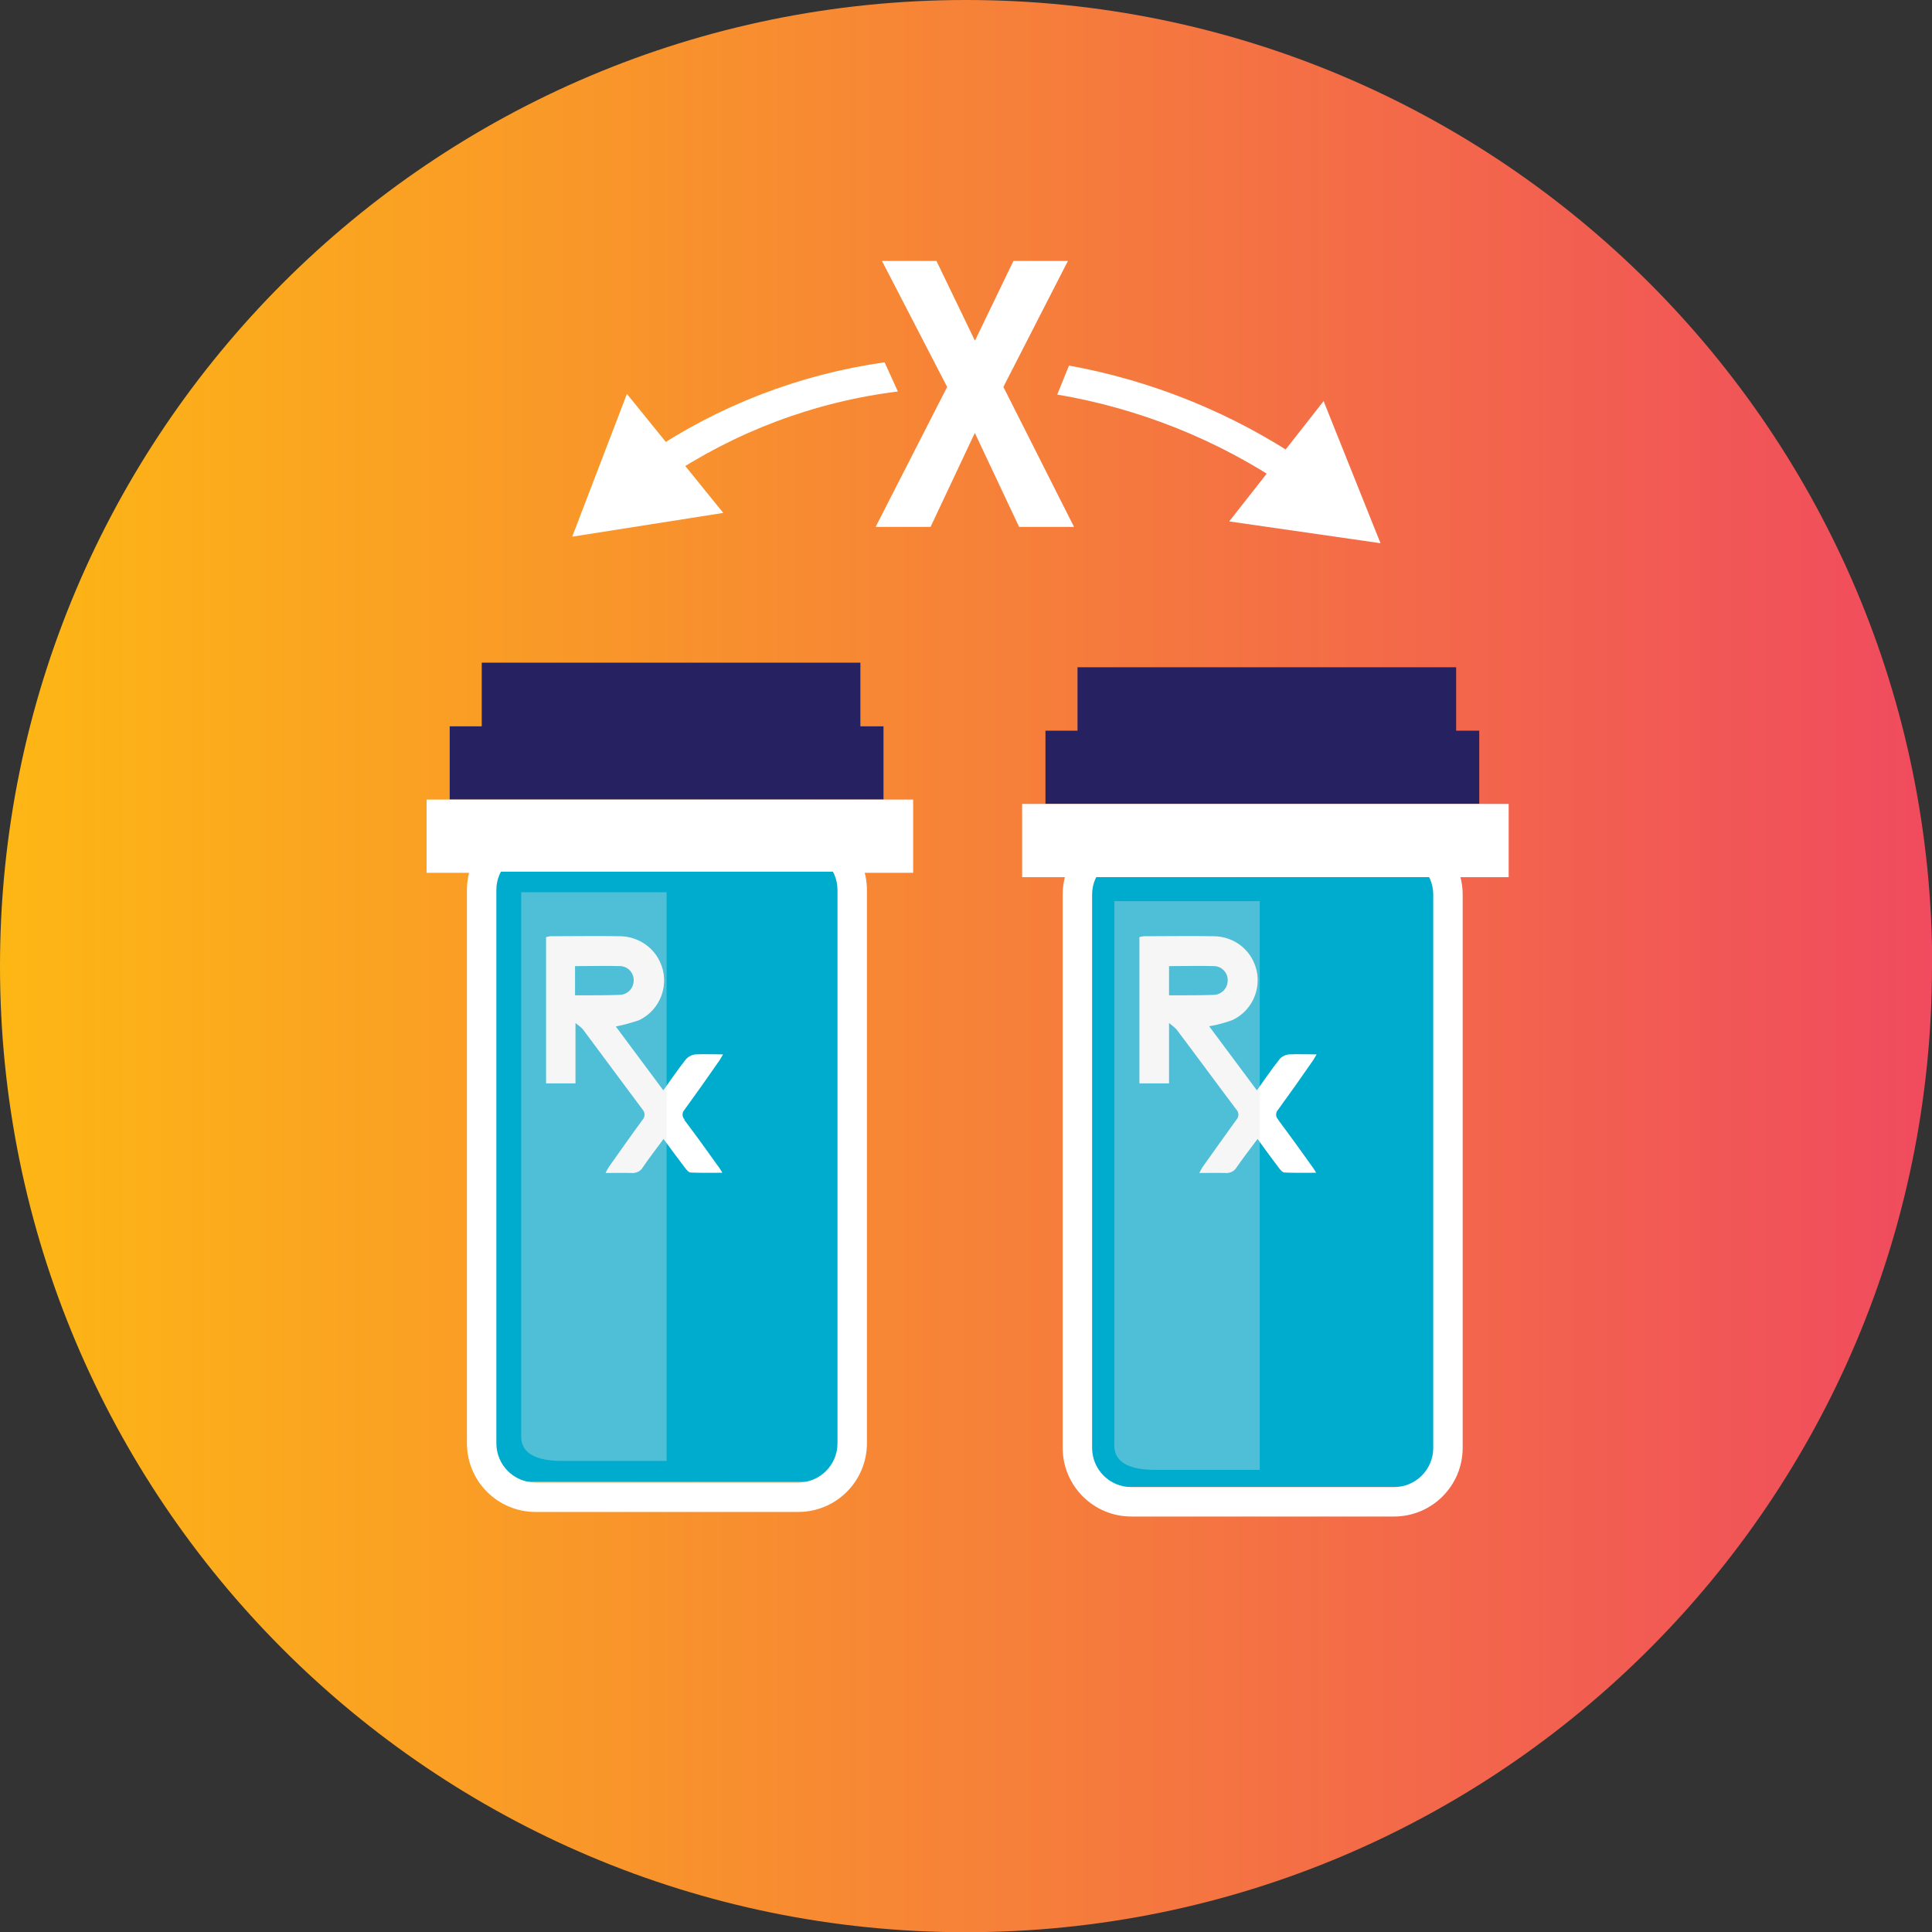 <?xml version="1.0" encoding="UTF-8"?><svg id="Layer_2" xmlns="http://www.w3.org/2000/svg" xmlns:xlink="http://www.w3.org/1999/xlink" viewBox="0 0 88.63 88.63"><rect x="0" y="0" width="88.63" height="88.63" fill="#333333" stroke="none"/><defs><style>.cls-1{fill:url(#linear-gradient);}.cls-2{fill:#00accd;}.cls-3{fill:#fff;}.cls-4{fill:#262262;}.cls-5{fill:#e6e7e8;opacity:.34;}</style><linearGradient id="linear-gradient" x1="0" y1="44.32" x2="88.63" y2="44.32" gradientUnits="userSpaceOnUse"><stop offset="0" stop-color="#fdb714"/><stop offset=".52" stop-color="#f68039"/><stop offset="1" stop-color="#f04b5e"/></linearGradient></defs><g id="Layer_1-2"><g><path class="cls-1" d="m88.63,44.32c0,24.48-19.84,44.32-44.32,44.32S0,68.79,0,44.32,19.84,0,44.32,0s44.32,19.84,44.32,44.32Z"/><rect class="cls-4" x="22.1" y="30.4" width="17.37" height="3.36"/><rect class="cls-4" x="20.63" y="33.32" width="19.9" height="3.36"/><rect class="cls-3" x="19.57" y="36.68" width="22.32" height="3.36"/><rect class="cls-4" x="49.43" y="30.61" width="17.37" height="3.36"/><rect class="cls-4" x="47.96" y="33.52" width="19.9" height="3.36"/><rect class="cls-3" x="46.89" y="36.88" width="22.32" height="3.36"/><rect class="cls-2" x="49.43" y="40.24" width="16.42" height="27.97"/><g><polygon class="cls-3" points="60.72 18.4 63.33 24.92 56.39 23.92 60.72 18.4"/><polygon class="cls-3" points="28.76 18.07 26.25 24.62 33.18 23.53 28.76 18.07"/><path class="cls-3" d="m59.8,21.15c-3.25-2.19-6.91-3.68-10.76-4.38l-.54,1.33c3.77.64,7.35,2.07,10.51,4.21l.78-1.17Z"/><path class="cls-3" d="m29.73,20.8l.79,1.17c3.19-2.16,6.85-3.54,10.67-4.01l-.61-1.34c-3.89.55-7.6,1.98-10.85,4.18"/><path class="cls-3" d="m44.73,15.62l1.76-3.65h2.5l-2.96,5.78,3.24,6.42h-2.52l-2.03-4.31-2.03,4.31h-2.52l3.28-6.42-2.99-5.78h2.5l1.76,3.65Z"/></g><path class="cls-3" d="m58.64,51.36c-.13-.12-.13-.32-.01-.45h0c.53-.73,1.05-1.46,1.56-2.2.07-.09.12-.19.21-.34-.47,0-.87-.02-1.27,0-.17.02-.32.09-.43.22-.35.44-.67.91-1.04,1.43l-2.19-2.94c.37-.06.72-.16,1.08-.29,1-.48,1.43-1.68.95-2.69-.33-.7-1.03-1.14-1.81-1.15-1.06-.02-2.12,0-3.19,0-.07,0-.15.02-.23.04v6.71h1.36v-2.77c.12.09.23.18.34.29.92,1.22,1.82,2.45,2.74,3.67.13.13.14.35,0,.49h0c-.52.72-1.03,1.44-1.55,2.17-.05.09-.1.17-.14.26.43,0,.81-.01,1.19,0,.21.02.42-.08.52-.26.3-.43.62-.85.96-1.3.35.48.66.91.98,1.33.07.09.17.21.26.21.46.02.93.01,1.45.01-.09-.14-.13-.22-.19-.29-.51-.72-1.03-1.44-1.56-2.15m-4.61-5.7h-.39v-1.34c.71,0,1.41-.02,2.1,0,.35.03.61.33.59.68-.01.35-.29.63-.64.64-.56.02-1.11.02-1.66.02"/><path class="cls-5" d="m57.79,67.43h-4.79c-2,0-1.88-.98-1.88-1.25v-24.84s6.67,0,6.67,0v26.09Z"/><path class="cls-3" d="m63.95,69.57h-12.05c-1.74,0-3.15-1.41-3.15-3.15v-25.38c0-1.74,1.41-3.15,3.15-3.15h12.05c1.74,0,3.15,1.41,3.15,3.15v25.38c0,1.74-1.41,3.15-3.15,3.15m-12.05-30.33c-.99,0-1.8.8-1.8,1.8v25.38c0,.99.8,1.8,1.8,1.8h12.05c.99,0,1.8-.8,1.8-1.8v-25.38c0-.99-.8-1.8-1.8-1.8h-12.05Z"/><rect class="cls-2" x="22.37" y="39.99" width="16.42" height="27.97"/><path class="cls-3" d="m31.41,51.36c-.13-.12-.13-.32-.01-.45h0c.53-.73,1.05-1.46,1.56-2.2.07-.09.12-.19.21-.34-.47,0-.87-.02-1.27,0-.17.02-.32.1-.43.22-.35.44-.67.91-1.04,1.43l-2.18-2.93c.36-.07.72-.17,1.07-.29,1-.48,1.43-1.68.95-2.69-.33-.7-1.03-1.14-1.8-1.16-1.06-.02-2.13,0-3.19,0-.08,0-.15.02-.23.04v6.71h1.35v-2.77c.12.09.24.18.34.29.91,1.22,1.82,2.45,2.73,3.67.13.13.13.35,0,.49h0c-.53.72-1.03,1.44-1.55,2.17-.05.09-.1.17-.14.26.43,0,.81-.01,1.19,0,.21.02.42-.08.52-.26.29-.43.62-.85.95-1.3.35.48.67.91.99,1.33.07.09.17.21.25.21.47.02.93.01,1.46.01-.09-.14-.13-.22-.19-.29-.51-.72-1.03-1.44-1.57-2.15m-4.61-5.7h-.39v-1.34c.71,0,1.41-.02,2.1,0,.35.03.61.33.59.68-.01.35-.29.63-.64.64-.56.02-1.11.02-1.66.02Z"/><path class="cls-5" d="m30.58,67.02h-4.79c-2,0-1.88-.98-1.88-1.25v-24.84s6.67,0,6.67,0v26.09Z"/><path class="cls-3" d="m36.62,69.36h-12.05c-1.74,0-3.15-1.41-3.15-3.15v-25.38c0-1.74,1.41-3.15,3.15-3.15h12.05c1.74,0,3.15,1.41,3.15,3.15v25.38c0,1.74-1.41,3.15-3.15,3.15m-12.05-30.33c-.99,0-1.8.8-1.8,1.8v25.38c0,.99.8,1.8,1.8,1.8h12.05c.99,0,1.8-.8,1.8-1.8v-25.38c0-.99-.8-1.8-1.8-1.8h-12.05Z"/></g></g></svg>